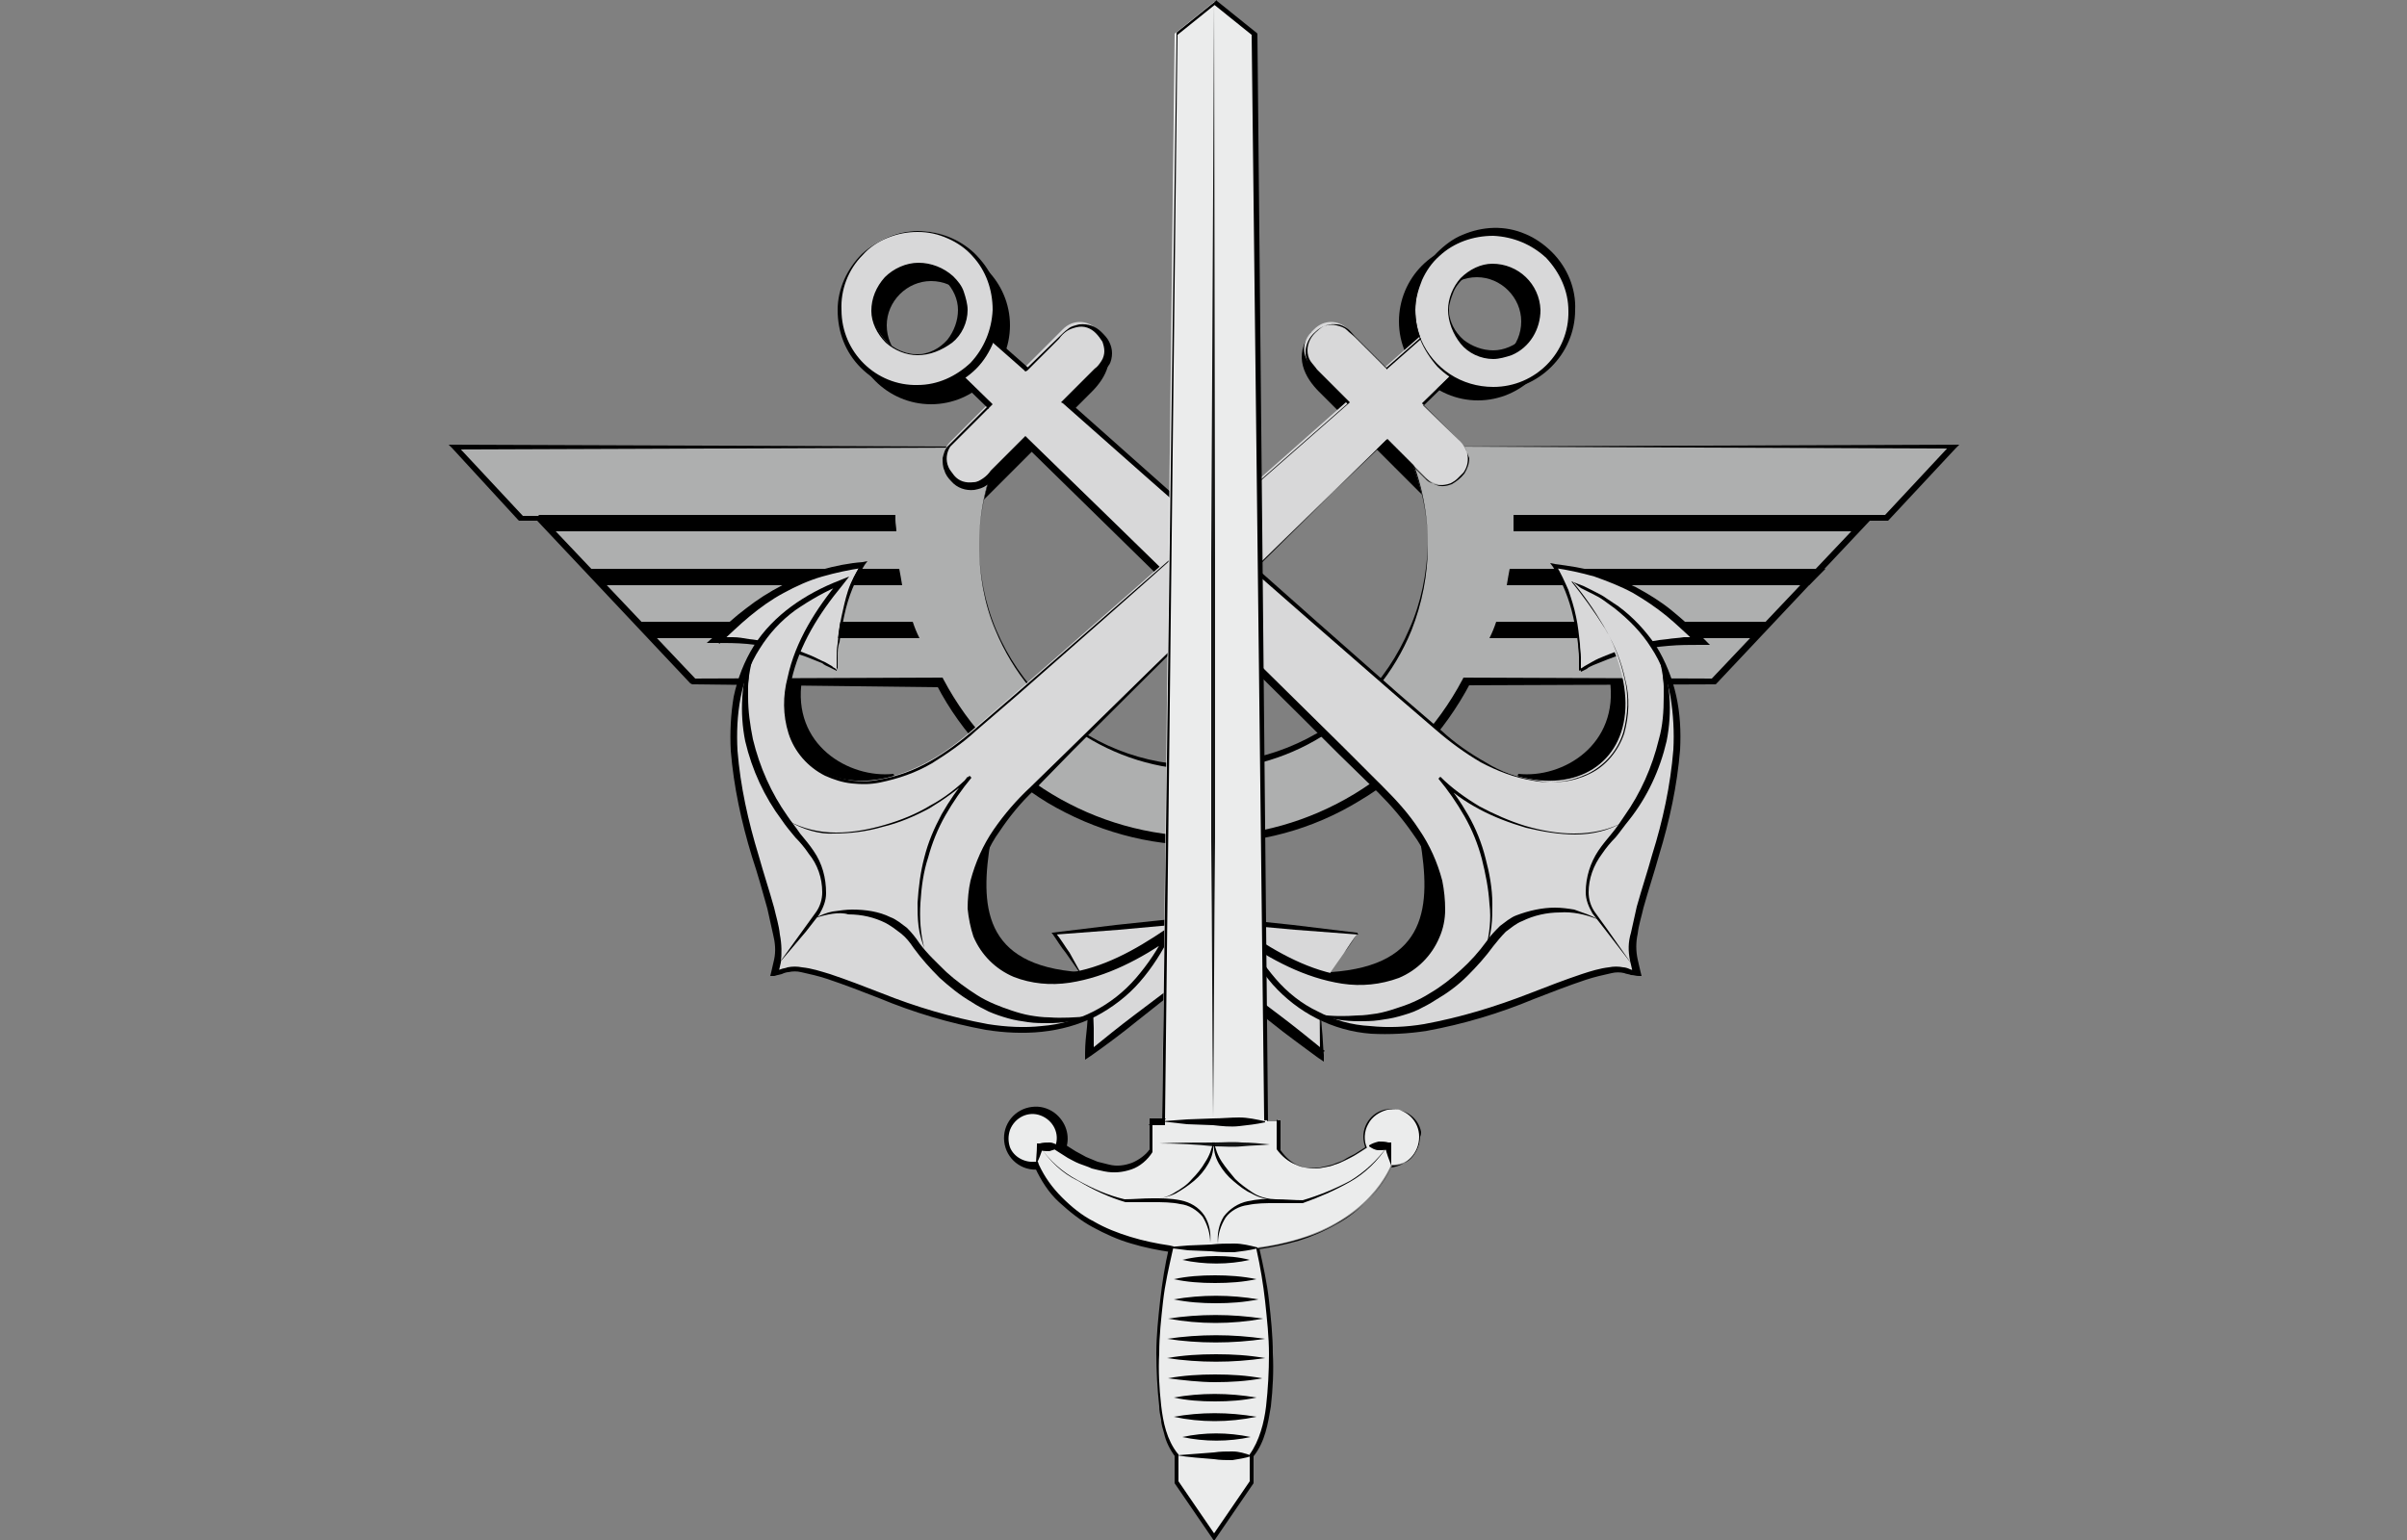 <?xml version="1.0" encoding="utf-8"?>
<!-- Generator: Adobe Illustrator 24.1.1, SVG Export Plug-In . SVG Version: 6.00 Build 0)  -->
<svg version="1.0" id="Calque_1" xmlns="http://www.w3.org/2000/svg" xmlns:xlink="http://www.w3.org/1999/xlink" x="0px" y="0px"
	 viewBox="0 0 250 160" style="enable-background:new 0 0 250 160;" xml:space="preserve">
<rect x="0" y="0" width="250" height="160" fill="#808080" stroke="none"/>
<g>
	<path d="M148.6,52.3L137,40.7c-1.4-1.4-2.8-3.7-0.8-6.2c6.9,6.7,16.4,15.5,16.4,15.5L148.6,52.3z M101.8,52.3l11.6-11.6
		c1.4-1.4,2.8-3.7,0.8-6.2C107.2,41.2,97.7,50,97.7,50L101.8,52.3z"/>
	<path style="fill:#AEAFAF;" d="M148.3,56.6c0-3.6-0.9-7.2-2.5-10.5l3.6,0.3h53.4l-6.9,7.4h-1.8l-16.1,17h-25.7
		c-5.3,10.1-15.8,16.5-27.2,16.5H125v-7.6h0.1C137.9,79.7,148.3,69.4,148.3,56.6L148.3,56.6z"/>
	<path d="M148.3,56.6c0-3.6-0.9-7.2-2.5-10.4l0-0.1h0.1l3.6,0.3l53.4-0.2h0.6l-0.4,0.4l-6.9,7.4l-0.1,0.1h-2l0.2-0.1L178.3,71
		l-0.1,0.1H178l-25.7,0.1l0.4-0.2c-2.7,5.1-6.6,9.3-11.5,12.2c-4.9,3-10.5,4.5-16.2,4.4h-0.4v-0.4l0-7.6v-0.3h0.3
		c6.1,0.1,12-2.3,16.4-6.5c2.2-2.1,3.9-4.7,5.1-7.5C147.6,62.6,148.2,59.6,148.3,56.6L148.3,56.6z M148.3,56.6
		c0,3.1-0.6,6.1-1.7,8.9C143,74.3,134.5,80,125,80l0.3-0.3l0,7.6l-0.4-0.4c11.3,0,21.7-6.3,27-16.3l0.1-0.2h0.2l25.7,0.1l-0.2,0.1
		l16.1-17l0.1-0.1h2l-0.2,0.1l6.9-7.4l0.2,0.4l-53.4-0.2l-3.6-0.3l0.1-0.1C147.5,49.4,148.3,52.9,148.3,56.6L148.3,56.6z"/>
	<path d="M156.8,59.1h32.8l-1.7,1.7h-31.4C156.6,60.2,156.7,59.6,156.8,59.1L156.8,59.1z M157.2,54v-0.5h37.2l-1.6,1.7h-35.6
		C157.2,54.8,157.2,54.4,157.2,54z M155.4,64.6h28.6l-1.4,1.7h-27.9C155,65.7,155.2,65.2,155.4,64.6z"/>
	<path style="fill:#AEAFAF;" d="M101.7,56.6c0-3.6,0.9-7.2,2.5-10.5l-3.6,0.3H47.2l6.9,7.4h1.8l16.1,17h25.7
		c5.3,10.1,15.8,16.5,27.2,16.5h0.1v-7.6h-0.1C112.1,79.7,101.7,69.4,101.7,56.6z"/>
	<path d="M101.7,56.6c0-3.6,0.8-7.2,2.5-10.5l0.1,0.1l-3.6,0.3l-53.4,0.2l0.2-0.4l6.9,7.4l-0.2-0.1h2l0.1,0.1l16.1,17L72,70.5
		l25.7-0.1h0.2l0.1,0.2c5.3,10,15.7,16.3,27,16.3l-0.4,0.4l0-7.6L125,80c-9.5,0-18-5.8-21.6-14.5C102.2,62.7,101.7,59.6,101.7,56.6z
		 M101.7,56.6c0,3,0.6,6.1,1.8,8.9c1.2,2.8,2.9,5.3,5.1,7.5c4.4,4.3,10.2,6.6,16.3,6.5h0.3v0.3l0,7.6v0.4H125
		c-5.7,0.1-11.3-1.5-16.2-4.4c-4.9-3-8.9-7.2-11.5-12.2l0.4,0.2L72,71.1h-0.1L71.7,71L55.7,54l0.2,0.1h-2L53.8,54L47,46.6l-0.4-0.4
		h0.5l53.4,0.2l3.6-0.3h0.1l0,0.1C102.6,49.4,101.7,53,101.7,56.6L101.7,56.6z"/>
	<path d="M93.4,59.1H60.6l1.7,1.7h31.4C93.6,60.2,93.5,59.6,93.4,59.1z M93,54v-0.5H55.9l1.6,1.7h35.6C93.1,54.8,93,54.4,93,54z
		 M94.8,64.6H66.2l1.4,1.7h27.9C95.2,65.7,95,65.2,94.8,64.6z"/>
	<path style="fill:#D8D8D9;" d="M86.9,69.6c0,0-0.3-6.5,2.5-10.9c-8.5,1-12.7,5.5-15.2,7.8C82.5,66.4,86.9,69.6,86.9,69.6z"/>
	<path d="M86.9,69.6c0,0,0-0.1,0-0.1v-1.2c0-0.5,0-0.9,0.1-1.4c0.1-1,0.2-1.9,0.4-2.8c0.2-0.9,0.4-1.9,0.7-2.8
		c0.3-0.9,0.8-1.8,1.3-2.6l0.2,0.3c-1.4,0.2-2.8,0.5-4.2,0.9c-1.4,0.4-2.7,1-4,1.7c-1.3,0.7-2.4,1.5-3.5,2.4
		c-1.1,0.9-2.1,1.9-3.2,2.9l-0.3-0.7c0.6,0,1.1,0,1.7,0c0.6,0,1.1,0.1,1.7,0.2c1.1,0.1,2.2,0.4,3.3,0.6c1.1,0.3,2.1,0.7,3.1,1.1
		c0.5,0.2,1,0.5,1.5,0.7c0.2,0.1,0.5,0.3,0.7,0.4c0.1,0.1,0.2,0.2,0.3,0.2L86.9,69.6L86.9,69.6L86.9,69.6z M86.9,69.7
		c-0.1,0-0.1-0.1-0.2-0.1l-0.2-0.1l-0.4-0.2c-0.2-0.1-0.5-0.2-0.7-0.4c-0.5-0.2-1-0.4-1.5-0.6c-1-0.4-2.1-0.6-3.1-0.9
		c-1.1-0.2-2.1-0.4-3.2-0.5c-1.1-0.1-2.2-0.1-3.2-0.1h-1l0.8-0.7c1-1,2.1-2,3.3-2.9c2.3-1.8,5-3.2,7.8-4c1.4-0.4,2.9-0.7,4.3-0.8
		l0.5-0.1l-0.3,0.4c-1,1.6-1.7,3.3-2.1,5.2c-0.2,0.9-0.4,1.9-0.5,2.8C87,67.2,87,67.7,87,68.2v1.2C86.9,69.5,86.9,69.6,86.9,69.7
		L86.9,69.7z"/>
	<path style="fill:#D8D8D9;" d="M164,69.6c0,0,0.3-6.5-2.5-10.9c8.5,1,12.7,5.5,15.2,7.8C168.3,66.4,164,69.6,164,69.6z"/>
	<path d="M164,69.7c0-0.1,0-0.1,0-0.2v-1.2c0-0.5-0.1-0.9-0.1-1.4c-0.1-0.9-0.3-1.9-0.5-2.8c-0.4-1.8-1.1-3.6-2.1-5.2l-0.3-0.4
		l0.5,0.1c1.5,0.2,2.9,0.4,4.3,0.8c1.4,0.4,2.8,1,4.1,1.6c1.3,0.7,2.6,1.5,3.7,2.4c1.1,0.9,2.2,1.9,3.3,2.9l0.7,0.7h-1
		c-1.1,0-2.2,0-3.3,0.1c-1.1,0.1-2.1,0.2-3.2,0.5c-1.1,0.2-2.1,0.5-3.1,0.9c-0.5,0.2-1,0.4-1.5,0.6c-0.2,0.1-0.5,0.2-0.7,0.4
		l-0.4,0.2l-0.2,0.1C164.2,69.6,164.1,69.6,164,69.7L164,69.7z M164,69.6c0-0.1,0.1-0.1,0.1-0.1l0.2-0.1l0.3-0.2
		c0.2-0.1,0.5-0.3,0.7-0.4c0.5-0.3,1-0.5,1.5-0.7c1-0.4,2.1-0.8,3.1-1.1c1.1-0.3,2.2-0.5,3.3-0.6c0.6-0.1,1.1-0.1,1.7-0.2
		c0.6,0,1.1,0,1.7,0l-0.3,0.7c-1.1-1-2.1-2-3.2-2.9c-1.1-0.9-2.3-1.7-3.5-2.4c-1.3-0.7-2.6-1.2-4-1.7c-1.4-0.4-2.8-0.7-4.2-0.9
		l0.2-0.3c0.5,0.8,0.9,1.7,1.3,2.6c0.3,0.9,0.6,1.8,0.8,2.8c0.2,0.9,0.3,1.9,0.4,2.8c0,0.5,0.1,0.9,0.1,1.4v1.2L164,69.6L164,69.6z"
		/>
	<path d="M157.7,80.4c4.6,0.5,10.5-3,9.5-9.8c1.4,0.2,4.2,0.4,4.2,0.4s-1.1,4.7-1.1,5.1c-0.1,0.4-1.7,4.6-1.8,4.7l-4.4,1.2l-3.9,0.1
		l-2.8-0.9L157.7,80.4z"/>
	<path d="M147.5,87.3c1.1,6.7,0.9,13-9.3,13.7c0.2,1.3,0.9,2.4,1.9,3.2l7.2-1.6l4.6-3.3l1.9-5.5l-1.8-5.4L147.5,87.3"/>
	<path d="M92.8,80.4c-4.6,0.5-10.6-3-9.5-9.8c-1.4,0.2-4.2,0.4-4.2,0.4s1.1,4.7,1.1,5.1c0.1,0.4,1.6,4.6,1.8,4.7l4.4,1.2l3.9,0.1
		l2.8-0.9L92.8,80.4z"/>
	<path d="M102.9,87.3c-1.1,6.7-0.9,13,9.3,13.7c-0.2,1.3-0.9,2.4-1.9,3.2l-7.2-1.6l-4.6-3.3l-1.9-5.5l1.8-5.4L102.9,87.3"/>
	<path style="fill:#D8D8D9;" d="M138.2,101l2.8-4l-13.2-1.3l-0.3,6.3l9.6,7.5l-0.1-5.4L138.2,101L138.2,101z"/>
	<path d="M138.2,101l1.4-2c0.5-0.6,0.9-1.3,1.4-2l0.1,0.1l-6.6-0.5l-6.6-0.6l0.3-0.3l-0.2,6.3l-0.1-0.3l4.9,3.7
		c1.6,1.2,3.2,2.5,4.8,3.8l-0.5,0.3c0-0.9,0-1.8,0-2.7l0.1-2.7v-0.1C137.3,103.1,137.7,102,138.2,101L138.2,101z M138.2,101
		c-0.4,1.1-0.8,2.1-1.1,3.2v0l0.2,2.7c0.1,0.9,0.1,1.8,0.2,2.7l0,0.7l-0.6-0.4c-1.6-1.2-3.3-2.4-4.9-3.7l-4.8-3.8l-0.1-0.1V102
		l0.3-6.3v-0.3h0.3l6.6,0.7l6.6,0.8h0.1L141,97c-0.5,0.6-0.9,1.3-1.4,2L138.2,101z"/>
	<path style="fill:#D8D8D9;" d="M112.2,101l-2.8-4l13.2-1.3l0.3,6.3l-9.6,7.5l0.1-5.4L112.2,101L112.2,101z"/>
	<path d="M112.1,101l-1.4-2c-0.5-0.6-0.9-1.3-1.4-2l-0.1-0.1h0.1l6.6-0.8l6.6-0.7h0.3v0.3l0.3,6.3v0.1l-0.1,0.1l-4.8,3.8
		c-1.6,1.3-3.2,2.5-4.9,3.7l-0.6,0.4v-0.7c0-0.9,0.1-1.8,0.2-2.7l0.2-2.7v0C112.9,103.2,112.5,102.1,112.1,101L112.1,101z
		 M112.2,101c0.4,1,0.8,2.1,1.3,3.1v0l0.1,2.7l0,2.7l-0.5-0.3c1.6-1.3,3.2-2.6,4.8-3.8l4.9-3.7l-0.1,0.3l-0.2-6.3l0.3,0.3l-6.6,0.6
		l-6.6,0.5l0.1-0.1c0.5,0.6,0.9,1.3,1.4,2L112.2,101z"/>
	<path d="M96.7,25.6c-4.5,0-8.2,3.7-8.2,8.2s3.7,8.2,8.2,8.2s8.2-3.7,8.2-8.2S101.2,25.6,96.7,25.6L96.7,25.6z M96.7,38.4
		c-2.6,0-4.6-2.1-4.6-4.6s2.1-4.6,4.6-4.6c2.6,0,4.6,2.1,4.6,4.6c0,0,0,0,0,0C101.3,36.4,99.2,38.4,96.7,38.4z"/>
	<path style="fill:#D8D8D9;" d="M163.2,60.4c13.3,16.2,0.6,27.4-12.9,16.2c-4.9-4-27.4-24-39.8-34.9l3.7-3.7c1-1,1-2.5,0-3.5
		c0,0,0,0,0,0l-0.3-0.3c-1-1-2.5-1-3.5,0l-3.9,3.9l-4.2-3.7l-3.5,3.7l3.9,3.8l-4,4c-1,1-1,2.5,0,3.5c0,0,0,0,0,0l0.3,0.3
		c1,1,2.5,1,3.5,0c0,0,0,0,0,0l4-4c11.8,11.5,33.5,32.7,37.9,37.3c12.2,12.7,1.9,26.2-15.2,14.1c10.2,20.8,33.4,2.5,39.7,3.7
		c0.4,0.1,0.8,0.2,1.3,0.3l-0.3-1.3C168.1,93.5,184.7,69.1,163.2,60.4L163.2,60.4z"/>
	<path d="M163.3,60.4c1.2,1.4,2.3,3,3.3,4.7c1,1.7,1.7,3.5,2.1,5.3c0.5,1.9,0.4,3.8-0.1,5.7c-0.6,1.9-1.9,3.4-3.7,4.3
		c-0.9,0.4-1.8,0.7-2.8,0.8c-1,0.1-1.9,0.1-2.9-0.1c-1.9-0.3-3.7-1-5.4-1.9c-1.7-1-3.2-2.1-4.7-3.4l-4.3-3.7
		c-11.5-10-23-20.1-34.4-30.2l-0.2-0.1l0.2-0.2l3.3-3.3c0.3-0.2,0.5-0.5,0.7-0.8c0.2-0.3,0.3-0.7,0.3-1c0-0.4-0.1-0.7-0.2-1
		c-0.2-0.3-0.4-0.6-0.7-0.9c-0.5-0.5-1.2-0.8-2-0.6c-0.4,0.1-0.7,0.2-1,0.4c-0.3,0.2-0.6,0.5-0.8,0.8l-3.3,3.3l-0.2,0.1l-0.2-0.2
		l-4.2-3.7h0.4L99,38.3V38l3.9,3.8l0.2,0.2l-0.2,0.2l-3.4,3.4c-0.3,0.3-0.5,0.5-0.8,0.8c-0.4,0.6-0.5,1.4-0.2,2.1
		c0.1,0.3,0.4,0.6,0.6,0.9c0.5,0.6,1.2,0.8,2,0.7c0.4,0,0.7-0.2,1-0.4c0.3-0.2,0.6-0.5,0.8-0.8l3.4-3.4l0.2-0.2l0.2,0.2
		c11,10.7,21.9,21.3,32.8,32.1l4.1,4.1c1.4,1.4,2.7,2.8,3.8,4.5c1.1,1.6,1.9,3.4,2.4,5.3c0.2,1,0.3,2,0.3,3c0,1-0.2,2-0.6,2.9
		c-0.8,1.9-2.3,3.4-4.2,4.2c-1.9,0.7-3.9,0.9-5.9,0.6c-3.9-0.6-7.4-2.5-10.6-4.7l0.6-0.5c0.8,1.7,1.9,3.3,3.1,4.7
		c1.2,1.4,2.7,2.6,4.4,3.4c1.7,0.9,3.5,1.4,5.4,1.5c1.9,0.2,3.8,0.1,5.6-0.2c3.8-0.7,7.4-1.8,11-3.2c1.8-0.7,3.6-1.4,5.4-2
		c0.9-0.3,1.9-0.6,2.8-0.7c0.5-0.1,1-0.1,1.5,0c0.2,0,0.5,0.1,0.7,0.2c0.2,0.1,0.5,0.1,0.6,0.1l-0.3,0.3l-0.3-1.3
		c-0.2-1-0.2-1.9,0.1-2.9c0.2-0.9,0.4-1.8,0.6-2.7c0.5-1.8,1.1-3.6,1.6-5.4c1.1-3.5,1.9-7.2,2.2-10.9c0.1-1.8,0-3.7-0.3-5.5
		c-0.3-1.8-1-3.6-2-5.1c-1-1.6-2.3-2.9-3.8-4.1l-1.1-0.8c-0.4-0.3-0.8-0.5-1.2-0.7l-0.6-0.3l-0.6-0.3L163.3,60.4z M163.2,60.4
		l1.3,0.5l0.6,0.3l0.6,0.3c0.4,0.2,0.8,0.4,1.2,0.7l1.2,0.8c1.5,1.1,2.8,2.5,3.9,4.1c1,1.6,1.7,3.4,2.1,5.2c0.4,1.8,0.5,3.7,0.4,5.6
		c-0.3,3.7-1.1,7.4-2.2,11c-0.5,1.8-1.1,3.6-1.6,5.4c-0.2,0.9-0.5,1.8-0.6,2.7c-0.2,0.9-0.2,1.8,0,2.7l0.3,1.3l0.1,0.4l-0.3,0
		c-0.3,0-0.5-0.1-0.8-0.1c-0.2-0.1-0.5-0.1-0.7-0.2c-0.4-0.1-0.9-0.1-1.3,0c-0.9,0.2-1.8,0.4-2.7,0.7c-1.8,0.6-3.6,1.3-5.4,2
		c-3.6,1.5-7.3,2.6-11.1,3.3c-1.9,0.3-3.9,0.4-5.8,0.3c-4-0.3-7.6-2.2-10.2-5.1c-1.3-1.5-2.3-3.1-3.2-4.9l-0.7-1.4l1.3,0.9
		c3.1,2.1,6.5,4,10.2,4.5c1.8,0.3,3.7,0.1,5.4-0.5c1.7-0.7,3-2,3.7-3.7c0.3-0.9,0.5-1.8,0.5-2.7c0-0.9-0.1-1.8-0.3-2.7
		c-0.4-1.8-1.2-3.6-2.3-5.1c-1.1-1.6-2.3-3-3.6-4.3l-4.1-4c-10.8-10.8-21.8-21.5-32.7-32.2h0.4l-3.4,3.4c-0.3,0.3-0.6,0.6-0.9,0.8
		c-0.4,0.3-0.8,0.4-1.3,0.5c-0.9,0.1-1.8-0.2-2.4-0.9c-0.3-0.3-0.6-0.7-0.7-1.1c-0.2-0.4-0.2-0.9-0.2-1.3c0.1-0.4,0.2-0.9,0.5-1.2
		c0.3-0.3,0.6-0.6,0.9-0.9l3.4-3.4v0.4l-3.9-3.8l-0.2-0.2l0.2-0.2l3.5-3.7l0.2-0.2l0.2,0.2l4.2,3.7h-0.3l3.4-3.3
		c0.3-0.3,0.6-0.6,0.9-0.8c0.3-0.3,0.8-0.4,1.2-0.5c0.9-0.1,1.7,0.2,2.3,0.8c0.3,0.3,0.6,0.6,0.8,1c0.2,0.4,0.3,0.8,0.3,1.2
		c0,0.4-0.1,0.9-0.3,1.2c-0.2,0.3-0.5,0.6-0.8,0.9l-3.3,3.3v-0.3c11.4,10.1,22.8,20.3,34.3,30.4l4.3,3.7c1.4,1.3,3,2.4,4.6,3.3
		c1.6,1,3.4,1.6,5.3,1.9c0.9,0.2,1.9,0.2,2.8,0.1c0.9-0.1,1.9-0.4,2.7-0.8c1.7-0.8,3-2.4,3.6-4.2c0.5-1.8,0.6-3.8,0.1-5.6
		c-0.4-1.9-1.1-3.6-2.1-5.3C165.5,63.4,164.4,61.9,163.2,60.4L163.2,60.4z M145.3,33.4c0,4.5,3.7,8.2,8.2,8.2c4.5,0,8.2-3.7,8.2-8.2
		s-3.7-8.2-8.2-8.2C148.9,25.2,145.3,28.9,145.3,33.4L145.3,33.4z M148.8,33.4c0-2.6,2.1-4.6,4.6-4.6s4.6,2.1,4.6,4.6
		S156,38,153.4,38l0,0C150.9,38,148.8,35.9,148.8,33.4z"/>
	<path style="fill:#D8D8D9;" d="M151.7,45.9l-4-4l3.9-3.8l-3.5-3.7l-4.2,3.7l-3.9-3.9c-1-1-2.5-1-3.5,0c0,0,0,0,0,0l-0.3,0.3
		c-1,1-1,2.5,0,3.5c0,0,0,0,0,0l3.7,3.7c-12.4,11-35,30.9-39.8,34.9c-13.6,11.2-26.2,0-12.9-16.2c-21.5,8.7-4.9,33.1-6.6,39.3
		l-0.2,1.3c0.4-0.1,0.9-0.2,1.3-0.3c6.3-1.3,29.4,17.1,39.7-3.7c-17.2,12.1-27.4-1.3-15.2-14.1c4.4-4.6,26-25.8,37.9-37.3l4,4
		c1,1,2.5,1,3.5,0l0.3-0.3C152.7,48.4,152.7,46.9,151.7,45.9C151.7,45.9,151.7,45.9,151.7,45.9L151.7,45.9z"/>
	<path d="M151.7,45.9l-4-4l3.9-3.8v0.1l-3.5-3.7h0.1l-4.2,3.7l0,0l0,0l-3.3-3.3c-0.3-0.3-0.5-0.6-0.8-0.8c-0.3-0.2-0.7-0.4-1-0.4
		c-0.8-0.1-1.5,0.1-2.1,0.7c-0.6,0.5-1,1.2-1,2c0,0.4,0.1,0.8,0.3,1.1c0.2,0.3,0.5,0.6,0.7,0.9l3.3,3.3l0.1,0.1l-0.1,0.1L122.9,57
		c-5.7,5.1-11.4,10.1-17.2,15.2l-4.3,3.7c-1.4,1.3-3,2.4-4.6,3.4c-1.7,1-3.5,1.6-5.4,2c-1,0.2-1.9,0.2-2.9,0.1
		c-1-0.1-1.9-0.4-2.8-0.8c-1.8-0.9-3.2-2.5-3.8-4.4c-0.6-1.9-0.6-3.9-0.1-5.8c0.8-3.8,3-7.2,5.4-10.1l0.3,0.4
		c-1.7,0.7-3.3,1.6-4.9,2.7c-1.5,1.1-2.7,2.4-3.7,4c-2,3.1-2.5,6.9-2.3,10.6c0.3,3.7,1.1,7.3,2.2,10.9c0.5,1.8,1.1,3.6,1.6,5.4
		c0.2,0.9,0.5,1.8,0.6,2.8c0.2,1,0.2,2,0.1,2.9l-0.3,1.3l-0.3-0.4l0.3-0.1l0.3-0.1c0.2-0.1,0.5-0.1,0.7-0.2c0.5-0.1,1-0.1,1.5,0
		c1,0.1,1.9,0.4,2.9,0.7c1.8,0.6,3.6,1.3,5.4,2c3.5,1.4,7.2,2.5,11,3.2c1.9,0.3,3.8,0.4,5.6,0.2c3.8-0.3,7.3-2.1,9.8-5
		c1.2-1.4,2.3-3,3.1-4.7l0.6,0.5c-3.2,2.2-6.7,4.1-10.6,4.7c-2,0.3-4,0.1-5.8-0.6c-1.9-0.8-3.4-2.3-4.2-4.2
		c-0.3-0.9-0.5-1.9-0.6-2.9c0-1,0.1-2,0.3-2.9c0.5-1.9,1.3-3.7,2.4-5.3c1.1-1.6,2.4-3.1,3.8-4.4l4.1-4c10.9-10.7,21.9-21.4,32.9-32
		l0.1-0.1l0.1,0.1l2.4,2.4l1.2,1.2c0.4,0.4,0.8,0.8,1.4,1c0.5,0.2,1.1,0.1,1.6-0.1c0.5-0.3,0.9-0.6,1.3-1.1c0.3-0.5,0.5-1,0.5-1.6
		C152.3,46.8,152.1,46.3,151.7,45.9L151.7,45.9z M151.7,45.9c0.9,0.9,1,2.2,0.3,3.2c-0.2,0.2-0.4,0.4-0.6,0.6
		c-0.2,0.2-0.5,0.4-0.7,0.5c-0.5,0.2-1.2,0.3-1.7,0.1c-0.3-0.1-0.6-0.2-0.8-0.4c-0.2-0.2-0.4-0.4-0.6-0.6l-1.2-1.2l-2.5-2.4h0.1
		c-10.9,10.7-21.8,21.5-32.6,32.3l-4,4.1c-1.4,1.3-2.6,2.8-3.6,4.3c-1.1,1.5-1.8,3.3-2.3,5.1c-0.2,0.9-0.3,1.8-0.3,2.7
		c0,0.9,0.2,1.8,0.5,2.7c0.7,1.7,2,3,3.7,3.7c1.7,0.7,3.6,0.8,5.4,0.5c3.7-0.5,7.1-2.4,10.2-4.5l1.3-0.9l-0.7,1.4
		c-0.9,1.8-1.9,3.4-3.2,4.9c-1.3,1.5-2.9,2.7-4.6,3.6c-1.8,0.9-3.7,1.4-5.6,1.6c-1.9,0.2-3.9,0.1-5.8-0.2c-3.8-0.7-7.5-1.8-11.1-3.3
		c-1.8-0.7-3.6-1.4-5.4-2c-0.9-0.3-1.8-0.5-2.7-0.7c-0.4-0.1-0.9-0.1-1.3,0c-0.2,0-0.5,0.1-0.7,0.2l-0.4,0.1c-0.1,0-0.3,0.1-0.4,0.1
		l-0.4,0l0.1-0.4l0.3-1.3c0.2-0.9,0.1-1.8-0.1-2.6c-0.2-0.9-0.4-1.8-0.6-2.7c-0.5-1.8-1-3.6-1.6-5.4c-1.1-3.6-1.9-7.3-2.2-11
		c-0.1-1.9,0-3.8,0.3-5.6c0.4-1.9,1.1-3.7,2.1-5.3c1-1.6,2.4-3,3.9-4.1c1.5-1.1,3.2-2,5-2.7l1-0.4l-0.7,0.9
		c-2.4,2.9-4.5,6.2-5.3,9.9c-0.5,1.8-0.4,3.7,0.1,5.5c0.6,1.8,1.8,3.3,3.5,4.1c0.8,0.4,1.7,0.6,2.7,0.8c0.9,0.1,1.9,0.1,2.8-0.1
		c1.9-0.3,3.7-1,5.3-1.9c1.6-0.9,3.2-2.1,4.6-3.3l4.3-3.7c11.5-10,23-20.1,34.5-30.2v0.1l-3.3-3.3c-0.3-0.3-0.6-0.6-0.8-0.9
		c-0.2-0.4-0.3-0.8-0.3-1.2c0-0.8,0.4-1.6,1-2.1c0.6-0.6,1.4-0.9,2.2-0.7c0.4,0.1,0.8,0.2,1.1,0.5c0.3,0.3,0.6,0.5,0.9,0.8l3.3,3.3
		h-0.1l4.2-3.7l0,0l0,0l3.5,3.7l0,0l0,0l-3.9,3.8v-0.1L151.7,45.9z"/>
	<path style="fill:#EBECEC;" d="M147.5,118.1c0-1.6-1.3-2.9-2.9-2.9c-1.6,0-2.9,1.3-2.9,2.9c0,0.4,0.1,0.8,0.2,1.2
		c-6.7,4.6-9,0.2-9,0.2v-3h-1.3L130.3,3.5l-4.1-3.3h-0.1L122,3.5l-1.3,112.9h-1.3v3c0,0-2.4,4.5-9.3-0.3c0.1-0.3,0.2-0.6,0.2-1
		c0-1.6-1.3-2.9-2.9-2.9c-1.6,0-2.9,1.3-2.9,2.9c0,1.6,1.3,2.9,2.9,2.9c0,0,0,0,0,0c0.1,0,0.2,0,0.3,0c0.9,2,4.2,7.4,13.9,8.6
		c-1.3,5-2.5,17.5,0.6,21.5v2.8l3.9,5.7l3.9-5.7v-2.8c3.2-4,2-16.5,0.6-21.5c9.7-1.2,13-6.5,13.9-8.6
		C146.2,121.1,147.5,119.8,147.5,118.1C147.5,118.2,147.5,118.2,147.5,118.1L147.5,118.1z"/>
	<path d="M147.4,118.1c0-1.6-1.3-2.9-2.9-2.9c-1.6,0-2.9,1.3-2.9,2.9c0,0.4,0.1,0.8,0.2,1.1v0l-1.1,0.7c-0.4,0.2-0.8,0.4-1.1,0.6
		s-0.8,0.3-1.2,0.5c-0.4,0.1-0.8,0.2-1.3,0.3c-0.8,0.1-1.7,0.1-2.5-0.3c-0.8-0.3-1.5-0.9-2-1.6v-3.1l0.1,0.1h-1.4v-0.1L130,3.5
		l0.1,0.2L126,0.4l0.2,0.1h-0.1l0.2-0.1l-4.1,3.3l0.1-0.2L121,116.5v0.4h-1.7l0.4-0.4v3.1l0,0.1c-0.5,0.8-1.3,1.5-2.2,1.8
		c-0.9,0.3-1.8,0.4-2.8,0.2c-0.5-0.1-0.9-0.2-1.3-0.3c-0.4-0.2-0.8-0.3-1.3-0.5s-0.8-0.4-1.2-0.6l-1.1-0.7l-0.3-0.2l0.1-0.3
		c0.5-1.3-0.2-2.7-1.5-3.2c-1.3-0.5-2.7,0.2-3.2,1.5c-0.2,0.6-0.2,1.2,0,1.8c0.4,1,1.5,1.6,2.6,1.5l0.3,0l0.1,0.3
		c0.6,1.3,1.4,2.4,2.4,3.4c1,1,2.1,1.9,3.3,2.5c1.2,0.7,2.5,1.2,3.8,1.6c1.3,0.4,2.7,0.7,4.1,0.9l0.4,0.1l-0.1,0.4
		c-0.4,1.8-0.8,3.5-1,5.3c-0.2,1.8-0.4,3.6-0.4,5.4c-0.1,1.8,0,3.6,0.2,5.4c0.2,1.8,0.6,3.6,1.7,5l0.1,0.1v2.9l0-0.1l3.9,5.7h-0.4
		l3.9-5.7l0,0.1v-2.8l0-0.1c1-1.4,1.5-3.3,1.7-5c0.2-1.8,0.3-3.6,0.3-5.4c0-1.8-0.2-3.6-0.4-5.5c-0.2-1.8-0.5-3.6-0.9-5.4l0-0.1h0.1
		c1.4-0.2,2.8-0.5,4.2-0.9c1.4-0.4,2.7-0.9,3.9-1.6c1.2-0.7,2.4-1.5,3.4-2.5c1-1,1.8-2.2,2.4-3.4v0
		C146.1,121.1,147.4,119.8,147.4,118.1L147.4,118.1L147.4,118.1z M147.5,118.1c0,0.8-0.3,1.5-0.8,2.1c-0.5,0.6-1.3,0.9-2.1,0.9h0
		c-0.6,1.3-1.4,2.5-2.4,3.5c-1,1-2.1,1.9-3.4,2.6c-1.2,0.7-2.6,1.3-3.9,1.7c-1.4,0.4-2.8,0.7-4.2,0.9l0.1-0.1c0.4,1.8,0.8,3.6,1,5.4
		c0.2,1.8,0.4,3.7,0.4,5.5c0.1,1.8,0,3.7-0.2,5.5c-0.3,1.8-0.6,3.7-1.8,5.2l0-0.1v2.8l0,0.1l-3.9,5.7l-0.2,0.3l-0.2-0.3l-3.9-5.7
		l0-0.1v-2.8l0.1,0.2c-0.6-0.8-1-1.6-1.2-2.5c-0.1-0.4-0.3-0.9-0.3-1.4c-0.1-0.5-0.2-0.9-0.2-1.4c-0.2-1.8-0.3-3.7-0.3-5.5
		c0-1.8,0.2-3.7,0.4-5.5c0.2-1.8,0.5-3.7,0.9-5.4l0.3,0.4c-1.4-0.2-2.9-0.5-4.2-0.9c-1.4-0.4-2.7-1-4-1.7c-1.3-0.7-2.4-1.6-3.5-2.6
		c-1.1-1-1.9-2.3-2.5-3.6l0.4,0.2c-1.8,0.2-3.4-1.1-3.6-2.9c-0.2-1.8,1.1-3.4,2.9-3.6c0.8-0.1,1.6,0.1,2.3,0.6
		c1.2,0.9,1.7,2.4,1.2,3.8l-0.1-0.5l1.1,0.7c0.4,0.2,0.7,0.4,1.1,0.6l1.2,0.5c0.4,0.1,0.8,0.2,1.2,0.3c0.8,0.2,1.6,0.1,2.4-0.2
		c0.7-0.3,1.4-0.8,1.8-1.4l0,0.2v-3.4h1.7l-0.4,0.4l1.5-112.9V3.4l0.1-0.1l4.1-3.3L126,0h0.3l0.1,0.1l4.1,3.3l0.1,0.1v0.1l1.1,112.9
		l-0.1-0.1h1.4v3.1c0.5,0.7,1.1,1.3,1.9,1.6c0.8,0.3,1.6,0.4,2.5,0.2c0.4-0.1,0.8-0.1,1.2-0.3c0.4-0.1,0.8-0.3,1.2-0.5
		c0.4-0.2,0.8-0.4,1.1-0.6l1.1-0.7v0.1c-0.4-0.8-0.3-1.8,0.1-2.5c0.4-0.8,1.2-1.3,2-1.5c1.6-0.3,3.2,0.7,3.5,2.3
		C147.6,117.7,147.6,117.9,147.5,118.1L147.5,118.1z M120.6,116.5l2.7-0.2l2.7-0.1c0.9,0,1.8-0.1,2.7-0.1c0.9,0,1.8,0.2,2.7,0.4v0.1
		c-0.9,0.2-1.8,0.3-2.7,0.4c-0.9,0.1-1.8,0-2.7-0.1l-2.7-0.1L120.6,116.5L120.6,116.5z M121,129.6l2.4-0.2l2.4-0.1
		c0.8-0.1,1.6-0.1,2.4-0.1c0.8,0,1.6,0.2,2.4,0.4v0.1c-0.8,0.2-1.6,0.3-2.4,0.4c-0.8,0-1.6,0-2.4-0.1l-2.4-0.1L121,129.6L121,129.6z
		 M122.2,151.2c1.3-0.1,2.6-0.2,3.9-0.3c0.6-0.1,1.3-0.1,1.9-0.1c0.7,0,1.3,0.2,1.9,0.4v0.1c-0.6,0.2-1.3,0.3-1.9,0.4
		c-0.6,0-1.3,0-1.9-0.1C124.8,151.5,123.5,151.4,122.2,151.2L122.2,151.2z M122.8,130.9c1.2-0.3,2.3-0.4,3.5-0.4
		c1.2,0,2.4,0.1,3.5,0.4C127.6,131.4,125.1,131.4,122.8,130.9z M121.9,132.9c1.4-0.3,2.8-0.4,4.3-0.4c1.4,0,2.9,0.1,4.3,0.4
		c-1.4,0.3-2.8,0.4-4.3,0.4C124.7,133.3,123.3,133.2,121.9,132.9z M121.9,135c2.9-0.5,5.9-0.5,8.8,0c-1.5,0.3-2.9,0.4-4.4,0.4
		C124.8,135.4,123.4,135.3,121.9,135z M121.3,137c3.3-0.5,6.6-0.5,9.9,0C127.9,137.6,124.6,137.6,121.3,137z M121.2,139.1
		c3.4-0.5,6.8-0.5,10.2,0C128,139.6,124.5,139.6,121.2,139.1z M121.2,141.1c1.7-0.3,3.4-0.4,5.1-0.4c1.7,0,3.4,0.1,5.1,0.4
		C128,141.6,124.6,141.6,121.2,141.1z M121.3,143.2c1.6-0.3,3.3-0.4,4.9-0.4c1.7,0,3.3,0.1,4.9,0.4c-1.6,0.3-3.3,0.4-4.9,0.4
		C124.6,143.6,122.9,143.4,121.3,143.2z M121.9,145.2c2.8-0.5,5.7-0.5,8.6,0c-1.4,0.3-2.8,0.4-4.3,0.4
		C124.7,145.6,123.3,145.5,121.9,145.2z M121.9,147.2c2.8-0.5,5.7-0.5,8.6,0C127.6,147.8,124.7,147.8,121.9,147.2z M122.8,149.3
		c2.3-0.5,4.7-0.5,7.1,0C127.6,149.8,125.1,149.8,122.8,149.3z M107.6,121c0-0.6,0.1-1.3,0.1-2v-0.2h0.3c0.3-0.1,0.7-0.1,1-0.1
		c0.4,0,0.7,0.2,1,0.4v0.1c-0.3,0.2-0.7,0.3-1,0.4c-0.3,0-0.7,0-1-0.1l0.3-0.2C108.1,119.9,107.9,120.5,107.6,121L107.6,121z
		 M144.5,121.1c-0.2-0.6-0.5-1.2-0.6-1.9l0.3,0.2c-0.3,0.1-0.7,0.1-1,0.1c-0.4,0-0.7-0.2-1-0.4v-0.1c0.3-0.2,0.6-0.3,1-0.4
		c0.3,0,0.7,0,1,0.1h0.3v0.2C144.5,119.7,144.5,120.3,144.5,121.1L144.5,121.1z M108,119.1c1,1.5,2.4,2.7,3.9,3.5
		c1.6,0.9,3.2,1.6,4.9,2h0c0.9,0,1.9-0.1,2.9-0.1c1,0,1.9,0,2.9,0.2c1,0.2,1.9,0.7,2.5,1.6c0.5,0.8,0.7,1.8,0.6,2.8h0
		c0-0.9-0.3-1.9-0.8-2.7c-0.6-0.7-1.4-1.2-2.3-1.3c-0.9-0.2-1.9-0.2-2.8-0.2c-0.9,0-1.9,0-2.9,0h0c-1.7-0.5-3.4-1.3-4.9-2.2
		C110.3,121.9,109,120.6,108,119.1L108,119.1z"/>
	<path style="fill:#D8D8D9;" d="M95.3,24c-4.5,0-8.2,3.7-8.2,8.2s3.7,8.2,8.2,8.2c4.5,0,8.2-3.7,8.2-8.2c0,0,0,0,0,0
		C103.5,27.7,99.9,24,95.3,24C95.3,24,95.3,24,95.3,24z M95.3,36.8c-2.6,0-4.6-2.1-4.6-4.6s2.1-4.6,4.6-4.6c2.6,0,4.6,2.1,4.6,4.6
		c0,0,0,0,0,0C100,34.7,97.9,36.8,95.3,36.8C95.3,36.8,95.3,36.8,95.3,36.8z"/>
	<path d="M95.3,24.1c-1.1,0-2.1,0.2-3.1,0.6c-1,0.4-1.9,1-2.6,1.8c-1.5,1.5-2.3,3.6-2.2,5.7c0,4.4,3.6,7.9,7.9,7.8c0,0,0,0,0,0
		c2.1,0,4-0.9,5.5-2.3c1.4-1.5,2.2-3.4,2.3-5.5c0-2.1-0.7-4.1-2.1-5.6c-0.7-0.8-1.6-1.4-2.5-1.8C97.4,24.3,96.4,24.1,95.3,24.1z
		 M95.3,24c2.2,0,4.3,0.8,5.9,2.3c0.8,0.8,1.5,1.7,1.9,2.7c0.9,2.1,1,4.4,0.1,6.5c-0.4,1-1,2-1.8,2.8c-3.3,3.3-8.7,3.2-12-0.1
		c-1.6-1.6-2.4-3.7-2.4-6c0-2.2,1-4.3,2.5-5.8C91.1,24.9,93.2,24,95.3,24z M95.3,36.9c-1.2,0-2.4-0.5-3.3-1.3
		c-0.9-0.9-1.5-2.1-1.5-3.3c0-1.3,0.5-2.5,1.4-3.5c0.9-0.9,2.2-1.5,3.5-1.5c1.3,0,2.6,0.5,3.6,1.4c0.5,0.5,0.9,1,1.1,1.6
		c0.2,0.6,0.4,1.3,0.4,1.9c0,1.3-0.6,2.6-1.6,3.4C97.8,36.4,96.6,36.9,95.3,36.9z M95.3,36.8c1.2,0,2.3-0.6,3.1-1.5
		c0.7-0.9,1.1-2,1.1-3.1c0-1.1-0.5-2.2-1.3-3c-0.8-0.8-1.9-1.3-3-1.3c-1.2,0-2.3,0.4-3.1,1.2c-0.8,0.8-1.3,1.9-1.3,3.1
		c0,1.2,0.4,2.4,1.2,3.2C92.9,36.3,94.1,36.8,95.3,36.8L95.3,36.8z"/>
	<path style="fill:#D8D8D9;" d="M147,32.2c0,4.5,3.7,8.2,8.2,8.2c4.5,0,8.2-3.7,8.2-8.2s-3.7-8.2-8.2-8.2
		C150.6,24,147,27.7,147,32.2z M150.5,32.2c0-2.6,2.1-4.6,4.6-4.6s4.6,2.1,4.6,4.6s-2.1,4.6-4.6,4.6l0,0
		C152.6,36.8,150.5,34.7,150.5,32.2C150.5,32.2,150.5,32.2,150.5,32.2L150.5,32.2z"/>
	<path d="M147,32.2c0,1.1,0.2,2.1,0.6,3.1c1.3,3,4.2,4.9,7.5,4.9c4.4,0,7.9-3.6,7.8-7.9c0,0,0,0,0,0c0-2.1-0.9-4-2.3-5.5
		c-1.5-1.4-3.4-2.2-5.5-2.3c-2.1,0-4.1,0.7-5.6,2.1c-0.8,0.7-1.4,1.6-1.8,2.5C147.3,30.1,147,31.1,147,32.2L147,32.2z M146.9,32.2
		c0-2.2,0.8-4.3,2.3-5.9c0.8-0.8,1.7-1.5,2.7-1.9c2.1-0.9,4.4-1,6.5-0.1c1,0.4,2,1.1,2.8,1.9c1.6,1.6,2.5,3.8,2.4,6
		c0,4.6-3.8,8.4-8.5,8.4c-2.2,0-4.3-1-5.8-2.5C147.8,36.4,146.9,34.4,146.9,32.2z M150.4,32.2c0-1.2,0.5-2.4,1.3-3.3
		c0.9-0.9,2.1-1.5,3.3-1.5c2.7,0,4.9,2.1,5,4.8c0,0,0,0,0,0c0,2-1.1,3.9-3,4.7c-0.6,0.2-1.3,0.4-1.9,0.4c-1.3,0-2.6-0.6-3.4-1.6
		C150.9,34.7,150.4,33.4,150.4,32.2z M150.5,32.2c0,1.2,0.6,2.3,1.5,3.1c0.9,0.7,2,1.1,3.1,1.1c1.1,0,2.2-0.5,3-1.2
		c1.7-1.6,1.8-4.3,0.1-6.1c0,0,0,0,0,0c-0.8-0.8-1.9-1.3-3.1-1.3c-1.2,0-2.3,0.4-3.2,1.2c-0.4,0.4-0.8,0.9-1,1.5
		C150.7,31,150.5,31.6,150.5,32.2L150.5,32.2z M80.9,100.1l2.6-3.6l1.3-1.8c0.4-0.6,0.6-1.3,0.6-2c0-1.5-0.5-2.9-1.4-4
		c-0.4-0.6-0.9-1.2-1.4-1.7c-0.5-0.6-1-1.2-1.4-1.8c-1.8-2.4-3.1-5.2-3.8-8.2c-0.3-1.5-0.4-3-0.3-4.6c0.1-1.5,0.4-3,1-4.4h0.1
		l-0.2,1.1l-0.1,0.5l-0.1,0.6c0,0.4-0.1,0.7-0.1,1.1v1.1c0,1.5,0.2,2.9,0.5,4.4c0.7,2.9,1.9,5.6,3.6,8c0.4,0.6,0.9,1.2,1.3,1.8
		c0.5,0.6,1,1.2,1.4,1.8c0.9,1.3,1.3,2.8,1.3,4.4c0,0.8-0.3,1.5-0.7,2.2l-1.4,1.8L80.9,100.1L80.9,100.1z M84.6,95.4
		c0.6-0.3,1.3-0.6,1.9-0.7c0.7-0.1,1.4-0.2,2-0.2c1.4,0,2.8,0.2,4,0.8c0.3,0.1,0.6,0.3,0.9,0.5c0.1,0.1,0.3,0.2,0.4,0.3l0.4,0.3
		c0.5,0.5,0.9,1,1.3,1.6c0.8,1.1,1.8,2,2.8,3c1,0.9,2.1,1.7,3.2,2.4c1.1,0.7,2.4,1.2,3.6,1.6c0.6,0.2,1.3,0.4,1.9,0.5
		c0.6,0.1,1.3,0.2,2,0.2c1.3,0.1,2.7,0,4-0.1v0.1c-1.3,0.4-2.7,0.6-4.1,0.6c-0.7,0-1.4,0-2.1-0.1c-0.7-0.1-1.4-0.2-2.1-0.4
		c-0.7-0.2-1.3-0.4-2-0.7c-0.6-0.3-1.2-0.6-1.8-1c-1.2-0.7-2.3-1.6-3.3-2.5c-1-1-1.9-2-2.7-3.1c-0.4-0.6-0.8-1.1-1.3-1.5l-0.4-0.3
		c-0.1-0.1-0.3-0.2-0.4-0.3c-0.3-0.2-0.6-0.4-0.8-0.5c-1.2-0.6-2.5-0.9-3.9-0.9C87.2,94.7,85.8,95,84.6,95.4L84.6,95.4z
		 M169.5,100.2l-2.7-3.5l-1.4-1.8c-0.4-0.7-0.7-1.4-0.7-2.2c0-1.6,0.5-3.1,1.3-4.3c0.4-0.6,0.9-1.2,1.4-1.8c0.5-0.6,0.9-1.2,1.3-1.8
		c1.7-2.4,2.9-5.1,3.6-8c0.4-1.4,0.5-2.9,0.5-4.4v-1.1c0-0.4-0.1-0.7-0.1-1.1l-0.1-0.6l-0.1-0.5l-0.2-1.1h0.1c0.5,1.4,0.9,2.9,1,4.4
		c0.1,1.5,0,3.1-0.3,4.6c-0.7,3-2,5.8-3.9,8.2c-0.5,0.6-0.9,1.2-1.4,1.8c-0.5,0.5-1,1.1-1.4,1.7c-0.9,1.2-1.4,2.6-1.4,4
		c0,0.7,0.2,1.4,0.6,2l1.3,1.8L169.5,100.2L169.5,100.2z M165.9,95.5c-1.2-0.5-2.6-0.8-3.9-0.7c-1.3,0-2.7,0.3-3.9,0.9
		c-0.3,0.1-0.6,0.3-0.9,0.5c-0.1,0.1-0.3,0.2-0.4,0.3l-0.4,0.3c-0.5,0.5-0.9,1-1.3,1.5c-0.8,1.1-1.7,2.1-2.7,3.1
		c-1,1-2.1,1.8-3.3,2.5c-0.6,0.4-1.2,0.7-1.8,1c-0.6,0.3-1.3,0.5-2,0.7c-0.7,0.2-1.4,0.3-2.1,0.4c-0.7,0.1-1.4,0.1-2.1,0.1
		c-1.4,0-2.7-0.2-4.1-0.6v-0.1c1.3,0.2,2.7,0.2,4,0.1c0.7,0,1.3-0.1,2-0.2c0.6-0.1,1.3-0.3,1.9-0.5c1.3-0.4,2.5-0.9,3.6-1.6
		c1.2-0.7,2.2-1.5,3.2-2.4c1-0.9,1.9-1.9,2.7-3c0.4-0.6,0.9-1.1,1.4-1.6l0.4-0.3c0.1-0.1,0.3-0.2,0.4-0.3c0.3-0.2,0.6-0.4,0.9-0.5
		c1.3-0.5,2.7-0.8,4-0.8c0.7,0,1.4,0.1,2,0.2C164.6,94.9,165.3,95.1,165.9,95.5L165.9,95.5z"/>
	<path style="fill:#141515;" d="M126.1,0.2l0.1,57.9l0,29c-0.1,9.7-0.1,19.3-0.2,29h0c-0.1-9.7-0.1-19.3-0.2-29l0-29L126.1,0.2
		L126.1,0.2z M120.4,118.8c1.9-0.1,3.8-0.1,5.7-0.1c1,0,1.9-0.1,2.9,0c0.9,0,1.9,0.1,2.9,0.2c-0.9,0.1-1.9,0.1-2.9,0.2s-1.9,0-2.9,0
		C124.3,118.9,122.3,118.8,120.4,118.8L120.4,118.8z"/>
	<path d="M119.9,124.6c0.8-0.1,1.5-0.3,2.1-0.7c0.7-0.4,1.3-0.8,1.8-1.4c0.5-0.5,1-1.1,1.4-1.8c0.4-0.6,0.7-1.4,0.8-2.1h0
		c0.1,0.8-0.1,1.6-0.5,2.3c-0.4,0.7-0.9,1.3-1.5,1.8c-0.6,0.5-1.2,0.9-1.9,1.3C121.5,124.3,120.7,124.5,119.9,124.6L119.9,124.6z
		 M144.1,119.1c-1,1.5-2.3,2.8-3.9,3.7c-1.6,0.9-3.2,1.6-4.9,2.2h-2.9c-0.9,0-1.9,0-2.8,0.2c-0.9,0.1-1.8,0.6-2.3,1.3
		c-0.5,0.8-0.8,1.7-0.8,2.7h0c-0.1-1,0.1-2,0.6-2.8c0.6-0.8,1.5-1.4,2.5-1.6c1-0.2,1.9-0.3,2.9-0.2c1,0,1.9,0.1,2.9,0.1h-0.1
		c1.7-0.5,3.4-1.2,4.9-2C141.7,121.8,143,120.6,144.1,119.1L144.1,119.1z M132.2,124.6c-0.8,0-1.5-0.2-2.2-0.6
		c-0.7-0.3-1.3-0.8-1.9-1.3c-0.6-0.5-1.1-1.1-1.5-1.8c-0.4-0.7-0.6-1.5-0.5-2.3h0c0.1,0.7,0.4,1.5,0.8,2.1c0.4,0.6,0.9,1.2,1.4,1.8
		c0.5,0.5,1.2,1,1.8,1.4C130.7,124.3,131.4,124.5,132.2,124.6L132.2,124.6z M81.9,85.3c1.5,0.8,3.2,1.2,4.9,1.2
		c1.7,0,3.4-0.3,5.1-0.8c1.7-0.5,3.2-1.1,4.7-2c1.5-0.8,2.9-1.9,4.1-3.1l0.2,0.2c-1,1.2-1.9,2.5-2.7,3.9c-0.8,1.4-1.4,2.9-1.8,4.4
		c-0.5,1.5-0.7,3.1-0.8,4.7c-0.1,1.6,0,3.2,0.4,4.7c-0.3-0.8-0.5-1.5-0.6-2.3c-0.1-0.8-0.1-1.6-0.1-2.4c0.1-1.6,0.3-3.2,0.7-4.7
		c0.4-1.6,1-3,1.8-4.5c0.8-1.4,1.7-2.7,2.7-3.9l0.2,0.2c-1.3,1.2-2.7,2.2-4.2,3.1c-1.5,0.8-3.1,1.5-4.8,1.9
		c-1.7,0.5-3.4,0.7-5.1,0.7C85.2,86.7,83.4,86.2,81.9,85.3L81.9,85.3z M168.6,85.4c-1.5,0.9-3.2,1.3-5,1.3c-1.7,0-3.4-0.3-5.1-0.7
		c-1.7-0.5-3.3-1.1-4.8-1.9c-1.5-0.8-3-1.8-4.2-3.1l0.2-0.2c1.1,1.2,2,2.5,2.8,3.9c0.8,1.4,1.4,2.9,1.8,4.5c0.4,1.5,0.7,3.1,0.7,4.7
		c0,0.8,0,1.6-0.1,2.4c-0.1,0.8-0.3,1.6-0.6,2.3h0c0.4-1.5,0.6-3.1,0.4-4.7c-0.1-1.6-0.4-3.1-0.8-4.7c-0.4-1.5-1-3-1.8-4.4
		c-0.8-1.4-1.7-2.7-2.7-3.9l0.2-0.2c1.2,1.2,2.6,2.2,4.1,3.1c1.5,0.8,3.1,1.5,4.7,2c1.7,0.5,3.4,0.8,5.1,0.8
		C165.4,86.6,167.2,86.2,168.6,85.4L168.6,85.4z"/>
</g>
</svg>
